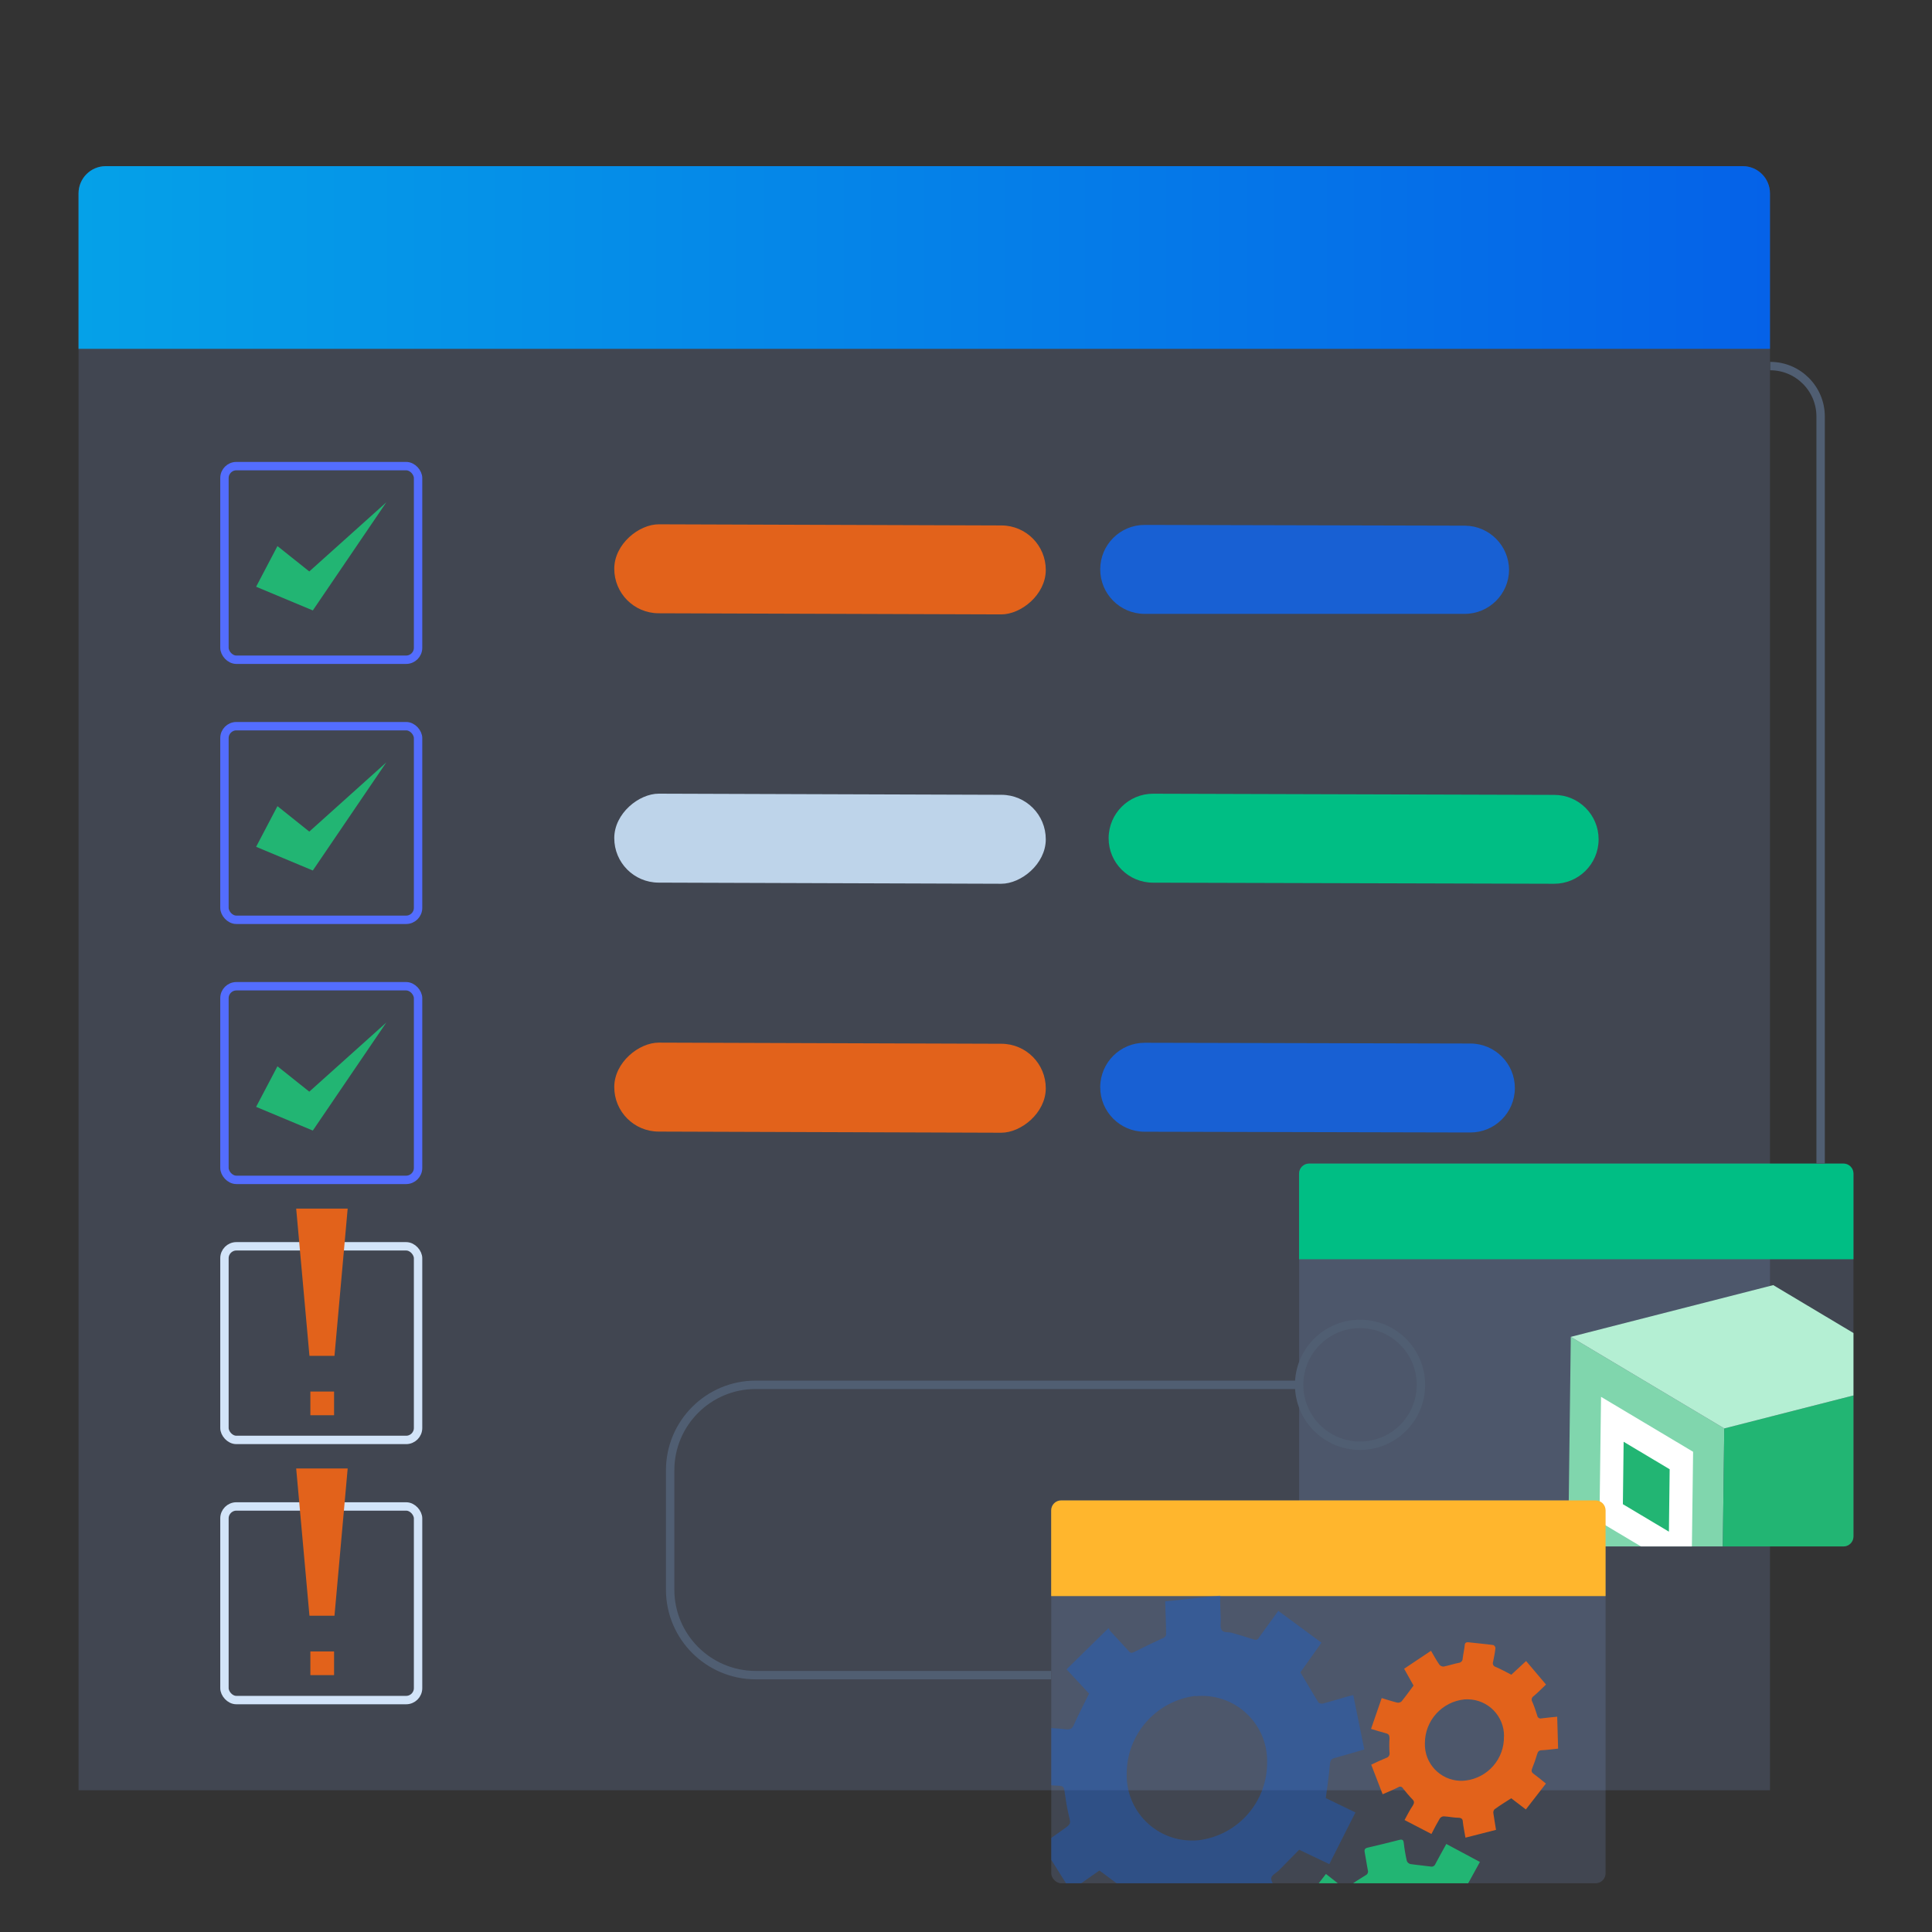 <?xml version="1.0" encoding="UTF-8"?>
<svg id="Layer_1" data-name="Layer 1" xmlns="http://www.w3.org/2000/svg" xmlns:xlink="http://www.w3.org/1999/xlink" viewBox="0 0 230 230">
  <rect x="0" y="0" width="230" height="230" fill="#333333" stroke="none"/>
  <defs>
    <style>
      .cls-1, .cls-2, .cls-3, .cls-4, .cls-5 {
        fill: none;
      }

      .cls-6 {
        fill: url(#linear-gradient);
      }

      .cls-2 {
        stroke-linejoin: round;
      }

      .cls-2, .cls-5 {
        stroke: #505e72;
      }

      .cls-7 {
        clip-path: url(#clippath);
      }

      .cls-8 {
        fill: #00be84;
      }

      .cls-9 {
        fill: #fff;
      }

      .cls-10 {
        fill: #ffb62d;
      }

      .cls-11 {
        fill: #80d6ad;
      }

      .cls-12 {
        fill: #b4efd3;
      }

      .cls-13 {
        fill: #bed4ea;
      }

      .cls-14 {
        fill: #e2621b;
      }

      .cls-15 {
        fill: #22b573;
      }

      .cls-16, .cls-17 {
        fill: #1860d3;
      }

      .cls-18 {
        fill: #97b5ff;
        isolation: isolate;
        opacity: .15;
      }

      .cls-19 {
        clip-path: url(#clippath-1);
      }

      .cls-3 {
        stroke: #d2e4f9;
      }

      .cls-3, .cls-4, .cls-5 {
        stroke-miterlimit: 10;
      }

      .cls-4 {
        stroke: #536dfe;
      }

      .cls-17 {
        opacity: .41;
      }
    </style>
    <clipPath id="clippath">
      <rect class="cls-1" x="154.66" y="138.52" width="65.99" height="45.58" rx="1.19" ry="1.19"/>
    </clipPath>
    <linearGradient id="linear-gradient" x1="9.35" y1="30.66" x2="210.71" y2="30.66" gradientUnits="userSpaceOnUse">
      <stop offset="0" stop-color="#05a1e8"/>
      <stop offset="1" stop-color="#0562e8"/>
    </linearGradient>
    <clipPath id="clippath-1">
      <rect class="cls-1" x="125.15" y="178.62" width="65.99" height="45.58" rx="1.19" ry="1.19"/>
    </clipPath>
  </defs>
  <path class="cls-18" d="M12.59,19.78H207.47c1.79,0,3.24,1.45,3.24,3.24h0V213.13H9.35V23.03c0-1.79,1.44-3.24,3.23-3.25,0,0,0,0,.01,0Z"/>
  <rect class="cls-18" x="154.66" y="138.52" width="65.99" height="45.58" rx="1.19" ry="1.19"/>
  <g class="cls-7">
    <g>
      <polygon class="cls-11" points="186.69 183.93 204.96 194.83 205.27 170.05 187 159.15 186.69 183.93"/>
      <polygon class="cls-9" points="190.41 181.15 201.37 187.69 201.56 172.83 190.6 166.29 190.41 181.15"/>
      <polygon class="cls-15" points="193.2 179.07 198.68 182.34 198.77 174.91 193.29 171.64 193.2 179.07"/>
      <polygon class="cls-15" points="229.06 188.67 204.96 194.83 205.27 170.05 229.37 163.9 229.06 188.67"/>
      <polygon class="cls-12" points="229.37 163.9 205.27 170.05 187 159.15 211.1 152.99 229.37 163.9"/>
    </g>
  </g>
  <path class="cls-8" d="M220.65,139.72v10.19h-66v-10.19c0-.66,.54-1.2,1.2-1.2h63.61c.66,0,1.19,.53,1.19,1.19,0,0,0,0,0,.01Z"/>
  <rect class="cls-18" x="125.15" y="178.62" width="65.99" height="45.58" rx="1.19" ry="1.19"/>
  <path class="cls-10" d="M191.14,179.81v10.2H125.14v-10.2c0-.66,.53-1.19,1.19-1.19,0,0,0,0,.01,0h63.61c.66,0,1.19,.53,1.19,1.19h0Z"/>
  <path class="cls-6" d="M12.59,19.78H207.47c1.79,0,3.24,1.45,3.24,3.24h0v18.51H9.35V23.03c0-1.79,1.44-3.24,3.23-3.25,0,0,0,0,.01,0Z"/>
  <path class="cls-8" d="M185,105.21l-47.74-.13c-2.92,0-5.29-2.38-5.28-5.3,0,0,0,0,0-.01h0c.01-2.92,2.39-5.29,5.31-5.28l47.74,.14c2.92,0,5.29,2.38,5.28,5.3,0,0,0,0,0,.01h0c-.01,2.92-2.39,5.28-5.31,5.27h0Z"/>
  <rect class="cls-13" x="93.52" y="74.16" width="10.59" height="51.37" rx="5.29" ry="5.29" transform="translate(-1.36 198.33) rotate(-89.81)"/>
  <rect class="cls-14" x="93.52" y="42.1" width="10.59" height="51.37" rx="5.29" ry="5.29" transform="translate(30.7 166.37) rotate(-89.81)"/>
  <path class="cls-16" d="M174.36,73.08h-38.11c-2.92-.01-5.28-2.39-5.27-5.31h0c0-2.92,2.38-5.29,5.3-5.28,0,0,0,0,.01,0l38.11,.09c2.9,.03,5.23,2.37,5.25,5.27h0c-.03,2.9-2.39,5.23-5.29,5.23Z"/>
  <rect class="cls-14" x="93.51" y="103.79" width="10.59" height="51.37" rx="5.29" ry="5.29" transform="translate(-30.99 227.86) rotate(-89.81)"/>
  <path class="cls-16" d="M175.02,134.82l-38.77-.09c-2.92-.01-5.28-2.39-5.27-5.31,0,0,0,0,0-.01h0c.01-2.92,2.39-5.28,5.31-5.27h0l38.77,.09c2.92,.01,5.29,2.39,5.28,5.31h0c-.01,2.93-2.39,5.29-5.32,5.28h0Z"/>
  <rect class="cls-4" x="26.72" y="55.49" width="23.05" height="23.05" rx="1.42" ry="1.42"/>
  <polygon class="cls-15" points="33.03 65.01 30.49 69.85 37.24 72.67 45.99 59.8 36.82 68.03 33.03 65.01"/>
  <rect class="cls-4" x="26.72" y="86.45" width="23.05" height="23.05" rx="1.42" ry="1.42"/>
  <polygon class="cls-15" points="33.03 95.97 30.49 100.81 37.24 103.63 45.99 90.76 36.82 99 33.03 95.97"/>
  <rect class="cls-4" x="26.72" y="117.41" width="23.05" height="23.05" rx="1.42" ry="1.42"/>
  <polygon class="cls-15" points="33.03 126.94 30.49 131.77 37.24 134.59 45.99 121.73 36.82 129.96 33.03 126.94"/>
  <rect class="cls-3" x="26.72" y="148.37" width="23.05" height="23.05" rx="1.42" ry="1.42"/>
  <rect class="cls-3" x="26.72" y="179.34" width="23.05" height="23.05" rx="1.42" ry="1.42"/>
  <polygon class="cls-14" points="35.26 174.82 41.39 174.82 39.82 192.35 36.84 192.35 35.26 174.82"/>
  <rect class="cls-14" x="36.95" y="196.6" width="2.82" height="2.82"/>
  <polygon class="cls-14" points="35.26 143.88 41.39 143.88 39.82 161.41 36.84 161.41 35.26 143.88"/>
  <rect class="cls-14" x="36.95" y="165.66" width="2.82" height="2.82"/>
  <g class="cls-19">
    <g>
      <path class="cls-17" d="M127.46,225.08l-3.44-5.47,2.6-1.85c.9-.64,.86-.63,.62-1.64s-.39-2-.53-3c-.06-.36-.18-.5-.53-.52-1-.05-1.94-.13-2.91-.2l-.72-.08,.95-6.71c1.2,.09,2.36,.14,3.5,.27,.47,0,.64-.09,.84-.54,.55-1.23,1.18-2.43,1.81-3.72l-2.68-2.89,5-4.91c.06,.13,.14,.26,.23,.38,.73,.8,1.47,1.58,2.19,2.38,.18,.21,.32,.24,.6,.1,1.14-.58,2.29-1.13,3.44-1.66,.26-.07,.43-.33,.39-.6,0-1.25-.08-2.5-.11-3.78l6.54-.69c0,.94,.05,1.87,.08,2.8,0,.45-.1,1,.12,1.32s.78,.2,1.18,.31c.87,.25,1.75,.5,2.61,.79,.23,.12,.51,.03,.63-.2,0,0,0,0,0-.01,.75-1.06,1.53-2.11,2.31-3.19l5.14,3.79-2.51,3.52c.74,1.25,1.43,2.44,2.15,3.6,.15,.12,.36,.17,.55,.12,1-.27,2-.57,3-.86l.59-.14c.44,2.15,.88,4.28,1.32,6.47-1.19,.34-2.33,.69-3.48,1-.46,.11-.58,.31-.62,.79-.11,1.31-.31,2.61-.49,4l3.53,1.71-3.11,6.15-3.59-1.71-2.26,2.3-.19,.19c-.31,.27-.78,.52-.86,.84s.22,.73,.36,1.09c.35,.88,.7,1.75,1.07,2.7l-6.08,2.94c-.41-1-.8-2-1.2-3s-.14-.84-1.26-.69-2.1,.22-3.15,.28c-.27-.02-.5,.17-.55,.43-.37,1.22-.76,2.44-1.16,3.72l-6.22-1.65,1.27-4.05-3.55-2.63-3.43,2.4Zm14.87-23.19c-4.71,.58-8.24,4.61-8.2,9.36-.05,4.3,3.4,7.82,7.69,7.86,.28,0,.55,0,.83-.03,4.73-.56,8.27-4.61,8.2-9.38,.03-4.29-3.43-7.78-7.71-7.81-.27,0-.54,.01-.81,.04v-.04Z"/>
      <path class="cls-15" d="M154.85,226.98l3-3.89c.66,.53,1.31,1,1.94,1.55,.17,.19,.47,.19,.65,.02,0,0,.01-.01,.02-.02,.68-.5,1.38-.95,2.1-1.39,.23-.1,.36-.36,.28-.6-.14-.69-.23-1.41-.37-2.11-.07-.34,0-.51,.38-.59,1.25-.29,2.48-.59,3.72-.91,.39-.1,.51,0,.55,.39,.08,.71,.2,1.41,.36,2.11,.07,.18,.23,.32,.42,.37,.79,.12,1.59,.18,2.37,.29,.26,.08,.53-.06,.62-.32,.41-.78,.85-1.55,1.29-2.36l4,2.14c-.44,.8-.86,1.58-1.29,2.35-.17,.2-.15,.51,.06,.68,0,0,0,0,0,0,.54,.57,1.05,1.18,1.54,1.8,.12,.2,.38,.27,.59,.15,0,0,.01,0,.02-.01,.78-.37,1.58-.7,2.42-1.07l1.57,4.41c-.77,.34-1.5,.69-2.25,1-.39,.1-.62,.49-.52,.87,0,0,0,0,0,0,.06,.72,.06,1.44,0,2.16,0,.44,.12,.58,.48,.68,.74,.2,1.47,.44,2.27,.69l-1.63,4.63c-.79-.24-1.57-.45-2.32-.71-.27-.14-.61-.04-.76,.24,0,.01-.01,.02-.01,.03-.45,.66-.94,1.29-1.46,1.89-.24,.18-.28,.52-.1,.76,0,0,0,0,.01,.01,.42,.68,.81,1.38,1.24,2.14l-4.01,2.71c-.43-.73-.85-1.42-1.23-2.14-.1-.26-.39-.39-.65-.29-.02,0-.03,.01-.04,.02-.89,.27-1.79,.48-2.72,.73l-.54,3-4.6-.52,.51-3c-.87-.49-1.69-1-2.54-1.4-.17-.04-.34,0-.47,.12-.68,.59-1.33,1.21-2,1.85l-3-3.49c.66-.61,1.28-1.21,1.93-1.77,.26-.17,.34-.51,.18-.77-.29-.72-.55-1.47-.78-2.23-.03-.23-.25-.39-.48-.36-.01,0-.02,0-.03,0-.72,.07-1.45,.1-2.17,.16-.3,0-.43,0-.42-.39,0-1.31,.05-2.62,0-3.92,0-.42,.15-.52,.52-.53,.68,0,1.37-.11,2.06-.14,.25,.02,.48-.16,.52-.41,.26-.82,.55-1.63,.87-2.44,.12-.19,.06-.45-.14-.56,0,0,0,0-.01,0-.62-.52-1.25-1.06-1.95-1.62Zm12.49,12.76c3.36-.48,5.83-3.4,5.74-6.8-.05-3.08-2.59-5.54-5.68-5.48-.17,0-.34,.01-.51,.03-3.39,.47-5.87,3.42-5.76,6.84,.05,3.06,2.57,5.5,5.63,5.45,.19,0,.39-.02,.58-.04h0Z"/>
      <path class="cls-14" d="M184.05,200.54c-.53,.49-1,1-1.5,1.4-.21,.14-.27,.42-.14,.64,.23,.53,.42,1.08,.59,1.64,.03,.22,.23,.39,.45,.36,.02,0,.04,0,.06-.01,.63-.08,1.26-.14,1.87-.2l.11,3.8c-.69,.07-1.3,.16-1.91,.19-.37,0-.5,.15-.6,.51-.16,.55-.35,1.1-.57,1.63-.12,.3-.1,.48,.15,.66,.5,.37,1,.77,1.48,1.17l-2.39,3.08-1.74-1.33c-.69,.44-1.37,.86-2,1.32-.1,.12-.15,.28-.13,.44,.09,.66,.21,1.3,.32,2l-3.64,.93c-.11-.65-.24-1.25-.31-1.87,0-.33-.15-.48-.49-.5-.6,0-1.18-.14-1.78-.17-.19,0-.36,.1-.47,.25-.35,.59-.67,1.2-1,1.85l-3.2-1.66c.33-.61,.62-1.19,1-1.75,.17-.3,.17-.49-.07-.72-.4-.41-.76-.85-1.12-1.3-.1-.19-.33-.26-.51-.16-.02,0-.03,.02-.05,.03-.58,.29-1.19,.54-1.86,.83l-1.36-3.52c.62-.29,1.19-.56,1.77-.8,.29-.07,.47-.35,.41-.64-.04-.56-.04-1.13,0-1.69,0-.38-.1-.53-.43-.61-.59-.15-1.16-.34-1.77-.52l1.27-3.67c.65,.2,1.23,.39,1.84,.54,.19,.04,.38-.02,.52-.14,.49-.6,.94-1.23,1.43-1.89l-1.12-2,3.2-2.14c.34,.59,.64,1.14,1,1.66,.13,.15,.32,.23,.51,.22,.6-.12,1.18-.32,1.78-.44,.27-.02,.49-.25,.48-.52,.06-.51,.18-1,.24-1.53,0-.32,.16-.44,.47-.4,1,.12,2,.2,2.94,.33,.14,.06,.24,.2,.25,.36-.06,.55-.17,1.1-.28,1.64-.09,.23,.02,.49,.25,.58,.02,0,.03,.01,.05,.02,.63,.27,1.23,.6,1.87,.93l1.76-1.63,2.37,2.8Zm-5,6.17c.03-2.41-1.9-4.38-4.31-4.41-.13,0-.27,0-.4,.01-2.67,.27-4.71,2.52-4.71,5.21-.08,2.4,1.8,4.4,4.2,4.48,.21,0,.43,0,.64-.03,2.65-.32,4.63-2.59,4.57-5.26h0Z"/>
    </g>
  </g>
  <path class="cls-2" d="M216.74,138.52V49.58c0-3.31-2.69-6-6-6h0"/>
  <path class="cls-2" d="M154.65,164.86H89.95c-5.62,0-10.18,4.57-10.17,10.19,0,.01,0,.02,0,.03v14.2c.02,5.6,4.57,10.13,10.17,10.14h35.19"/>
  <circle class="cls-5" cx="161.91" cy="164.86" r="7.25"/>
</svg>